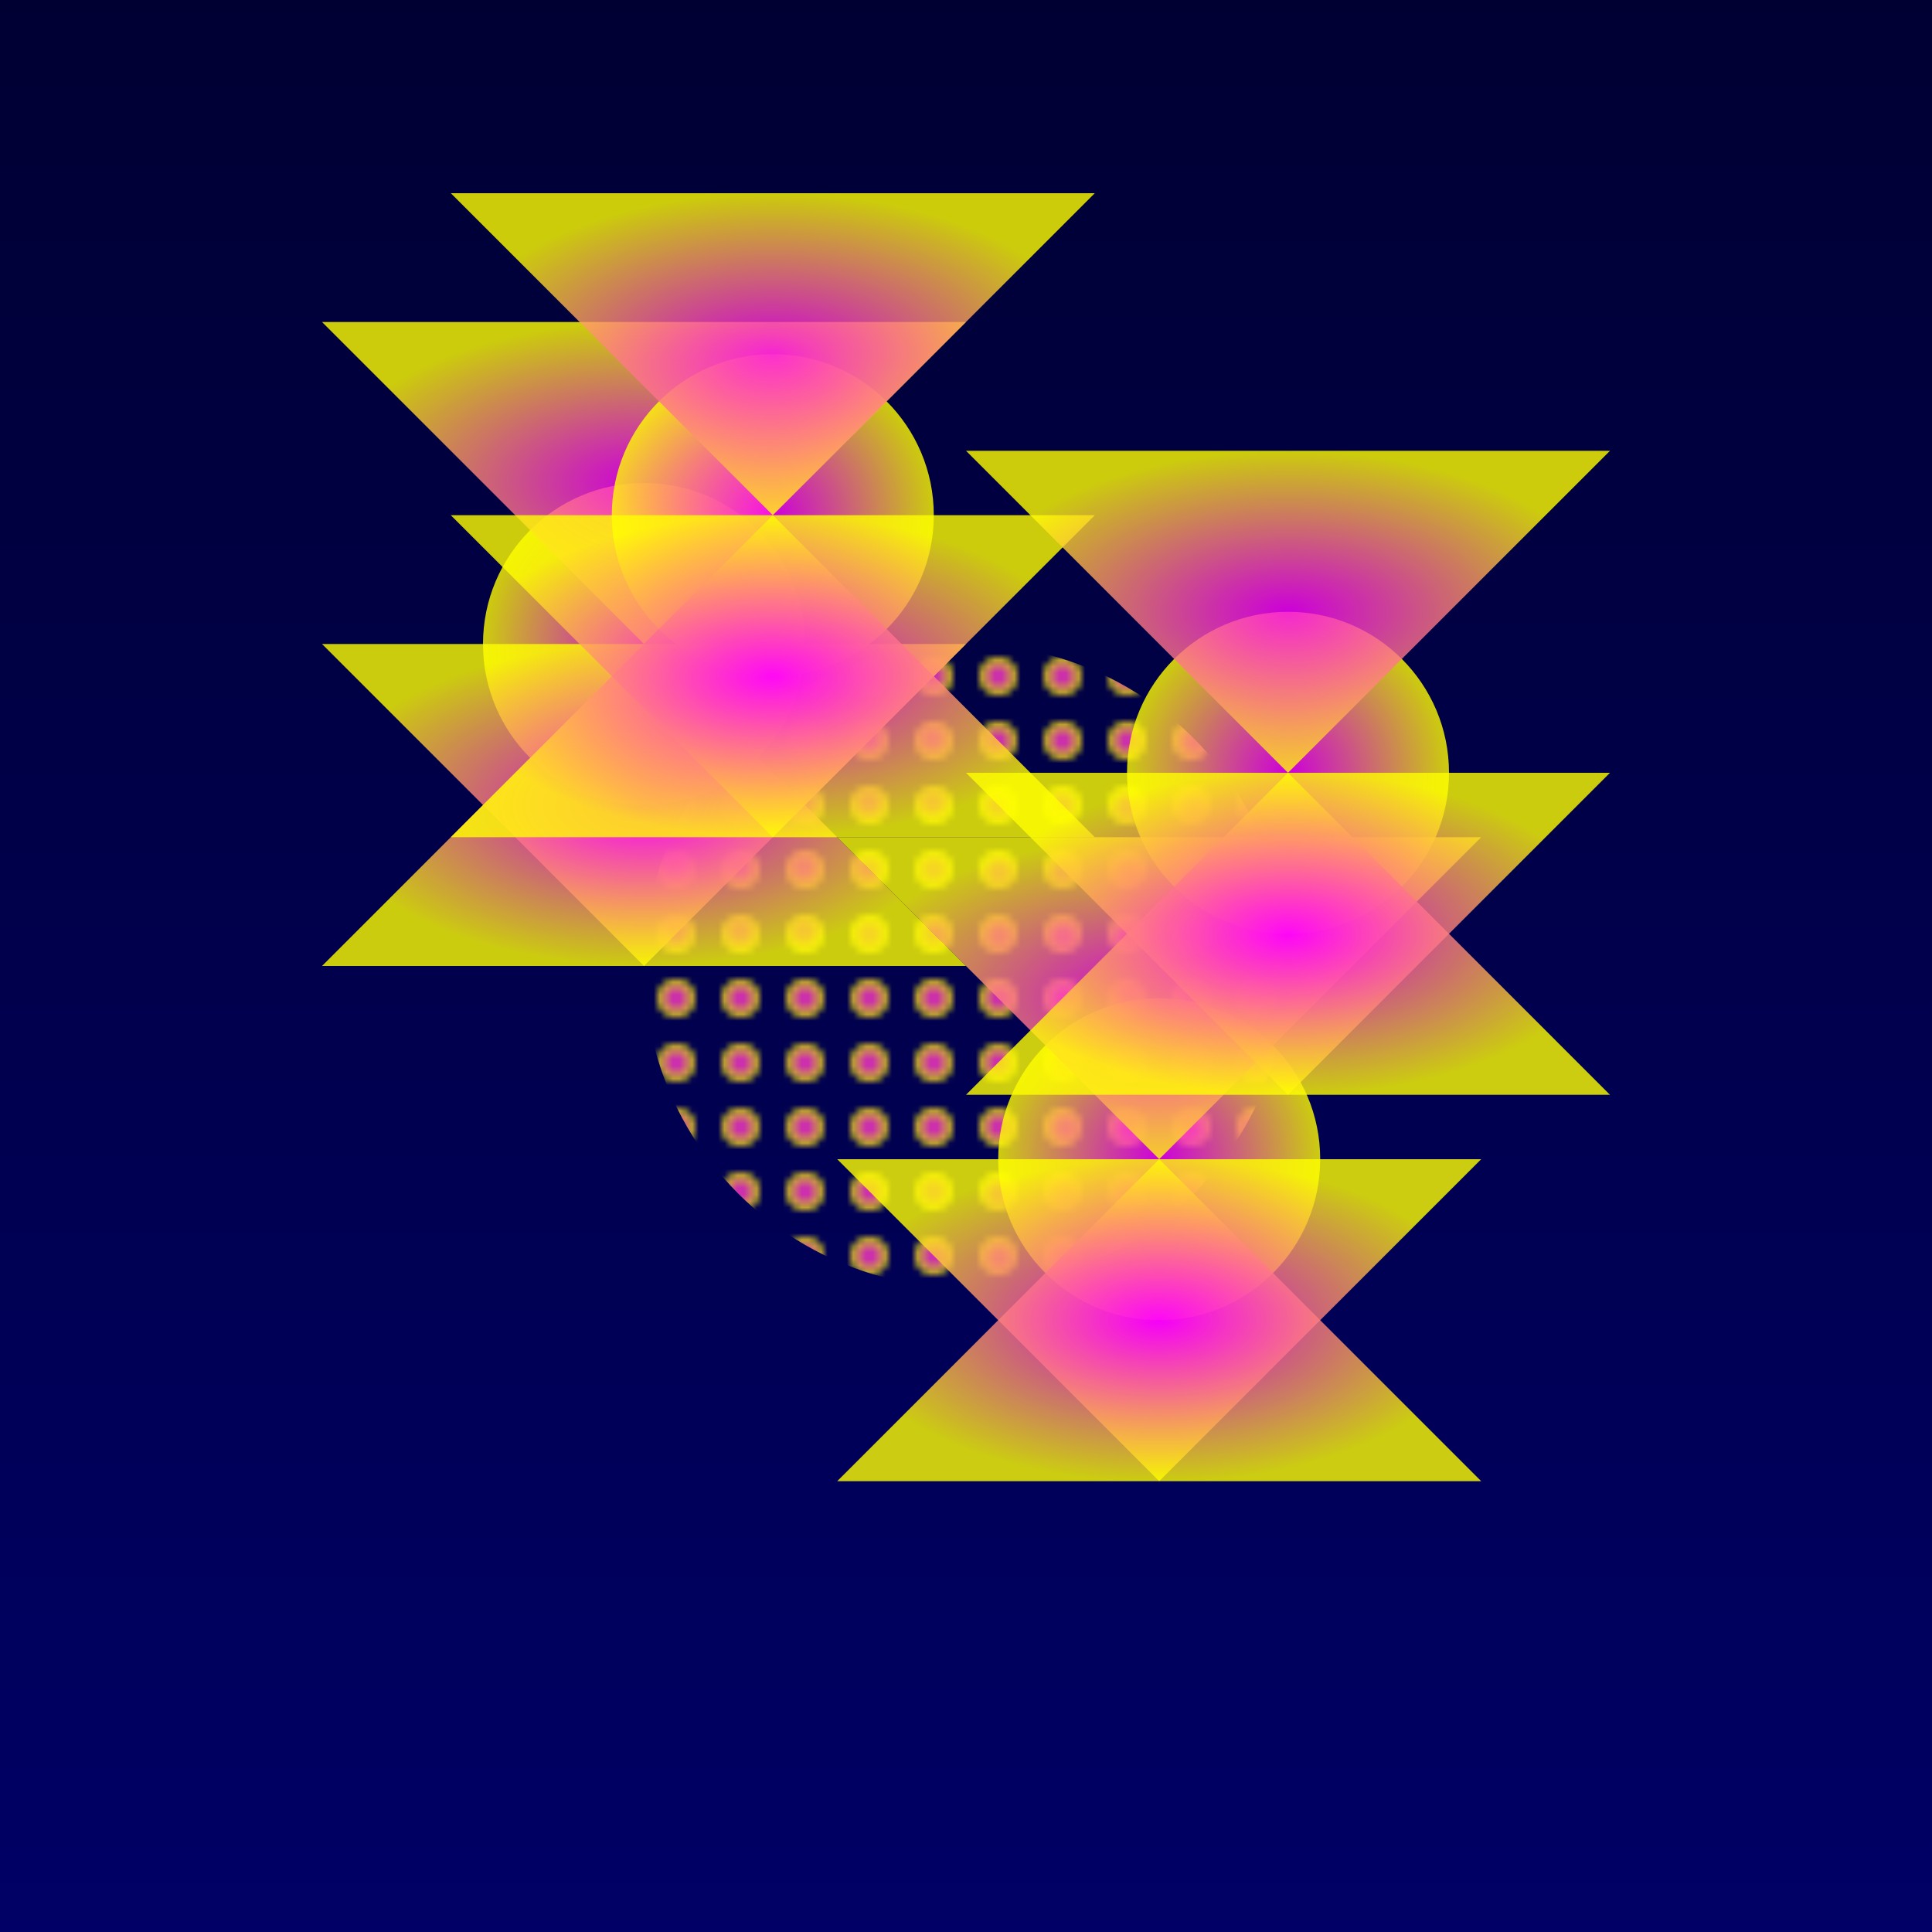 <svg xmlns="http://www.w3.org/2000/svg" viewBox="0 0 300 300">
  <defs>
    <linearGradient id="seaGradient" x1="0" y1="0" x2="0" y2="1">
      <stop offset="0%" stop-color="#000033"/>
      <stop offset="100%" stop-color="#000066"/>
    </linearGradient>
    <radialGradient id="jellyfishGradient" cx="50%" cy="50%" r="50%" fx="50%" fy="50%">
      <stop offset="0%" stop-color="rgba(255,0,255,0.8)"/>
      <stop offset="100%" stop-color="rgba(255,255,0,0.8)"/>
    </radialGradient>
    <pattern id="discoPattern" patternUnits="userSpaceOnUse" width="10" height="10">
      <circle cx="5" cy="5" r="3" fill="url(#jellyfishGradient)"/>
    </pattern>
  </defs>
  <rect width="100%" height="100%" fill="url(#seaGradient)"/>
  <circle cx="150" cy="150" r="50" fill="url(#discoPattern)" />
  <g transform="translate(100, 100)">
    <circle cx="0" cy="0" r="25" fill="url(#jellyfishGradient)" />
    <path d="M0 0 L-50 50 L50 50 Z" fill="url(#jellyfishGradient)" />
    <path d="M0 0 L-50 -50 L50 -50 Z" fill="url(#jellyfishGradient)" />
    <path d="M0 0 L-50 0 L0 50 L50 0 Z" fill="url(#jellyfishGradient)" />
  </g>
  <g transform="translate(180, 180)">
    <circle cx="0" cy="0" r="25" fill="url(#jellyfishGradient)" />
    <path d="M0 0 L-50 50 L50 50 Z" fill="url(#jellyfishGradient)" />
    <path d="M0 0 L-50 -50 L50 -50 Z" fill="url(#jellyfishGradient)" />
    <path d="M0 0 L-50 0 L0 50 L50 0 Z" fill="url(#jellyfishGradient)" />
  </g>
  <g transform="translate(120, 80)">
    <circle cx="0" cy="0" r="25" fill="url(#jellyfishGradient)" />
    <path d="M0 0 L-50 50 L50 50 Z" fill="url(#jellyfishGradient)" />
    <path d="M0 0 L-50 -50 L50 -50 Z" fill="url(#jellyfishGradient)" />
    <path d="M0 0 L-50 0 L0 50 L50 0 Z" fill="url(#jellyfishGradient)" />
  </g>
  <g transform="translate(200, 120)">
    <circle cx="0" cy="0" r="25" fill="url(#jellyfishGradient)" />
    <path d="M0 0 L-50 50 L50 50 Z" fill="url(#jellyfishGradient)" />
    <path d="M0 0 L-50 -50 L50 -50 Z" fill="url(#jellyfishGradient)" />
    <path d="M0 0 L-50 0 L0 50 L50 0 Z" fill="url(#jellyfishGradient)" />
  </g>
</svg>